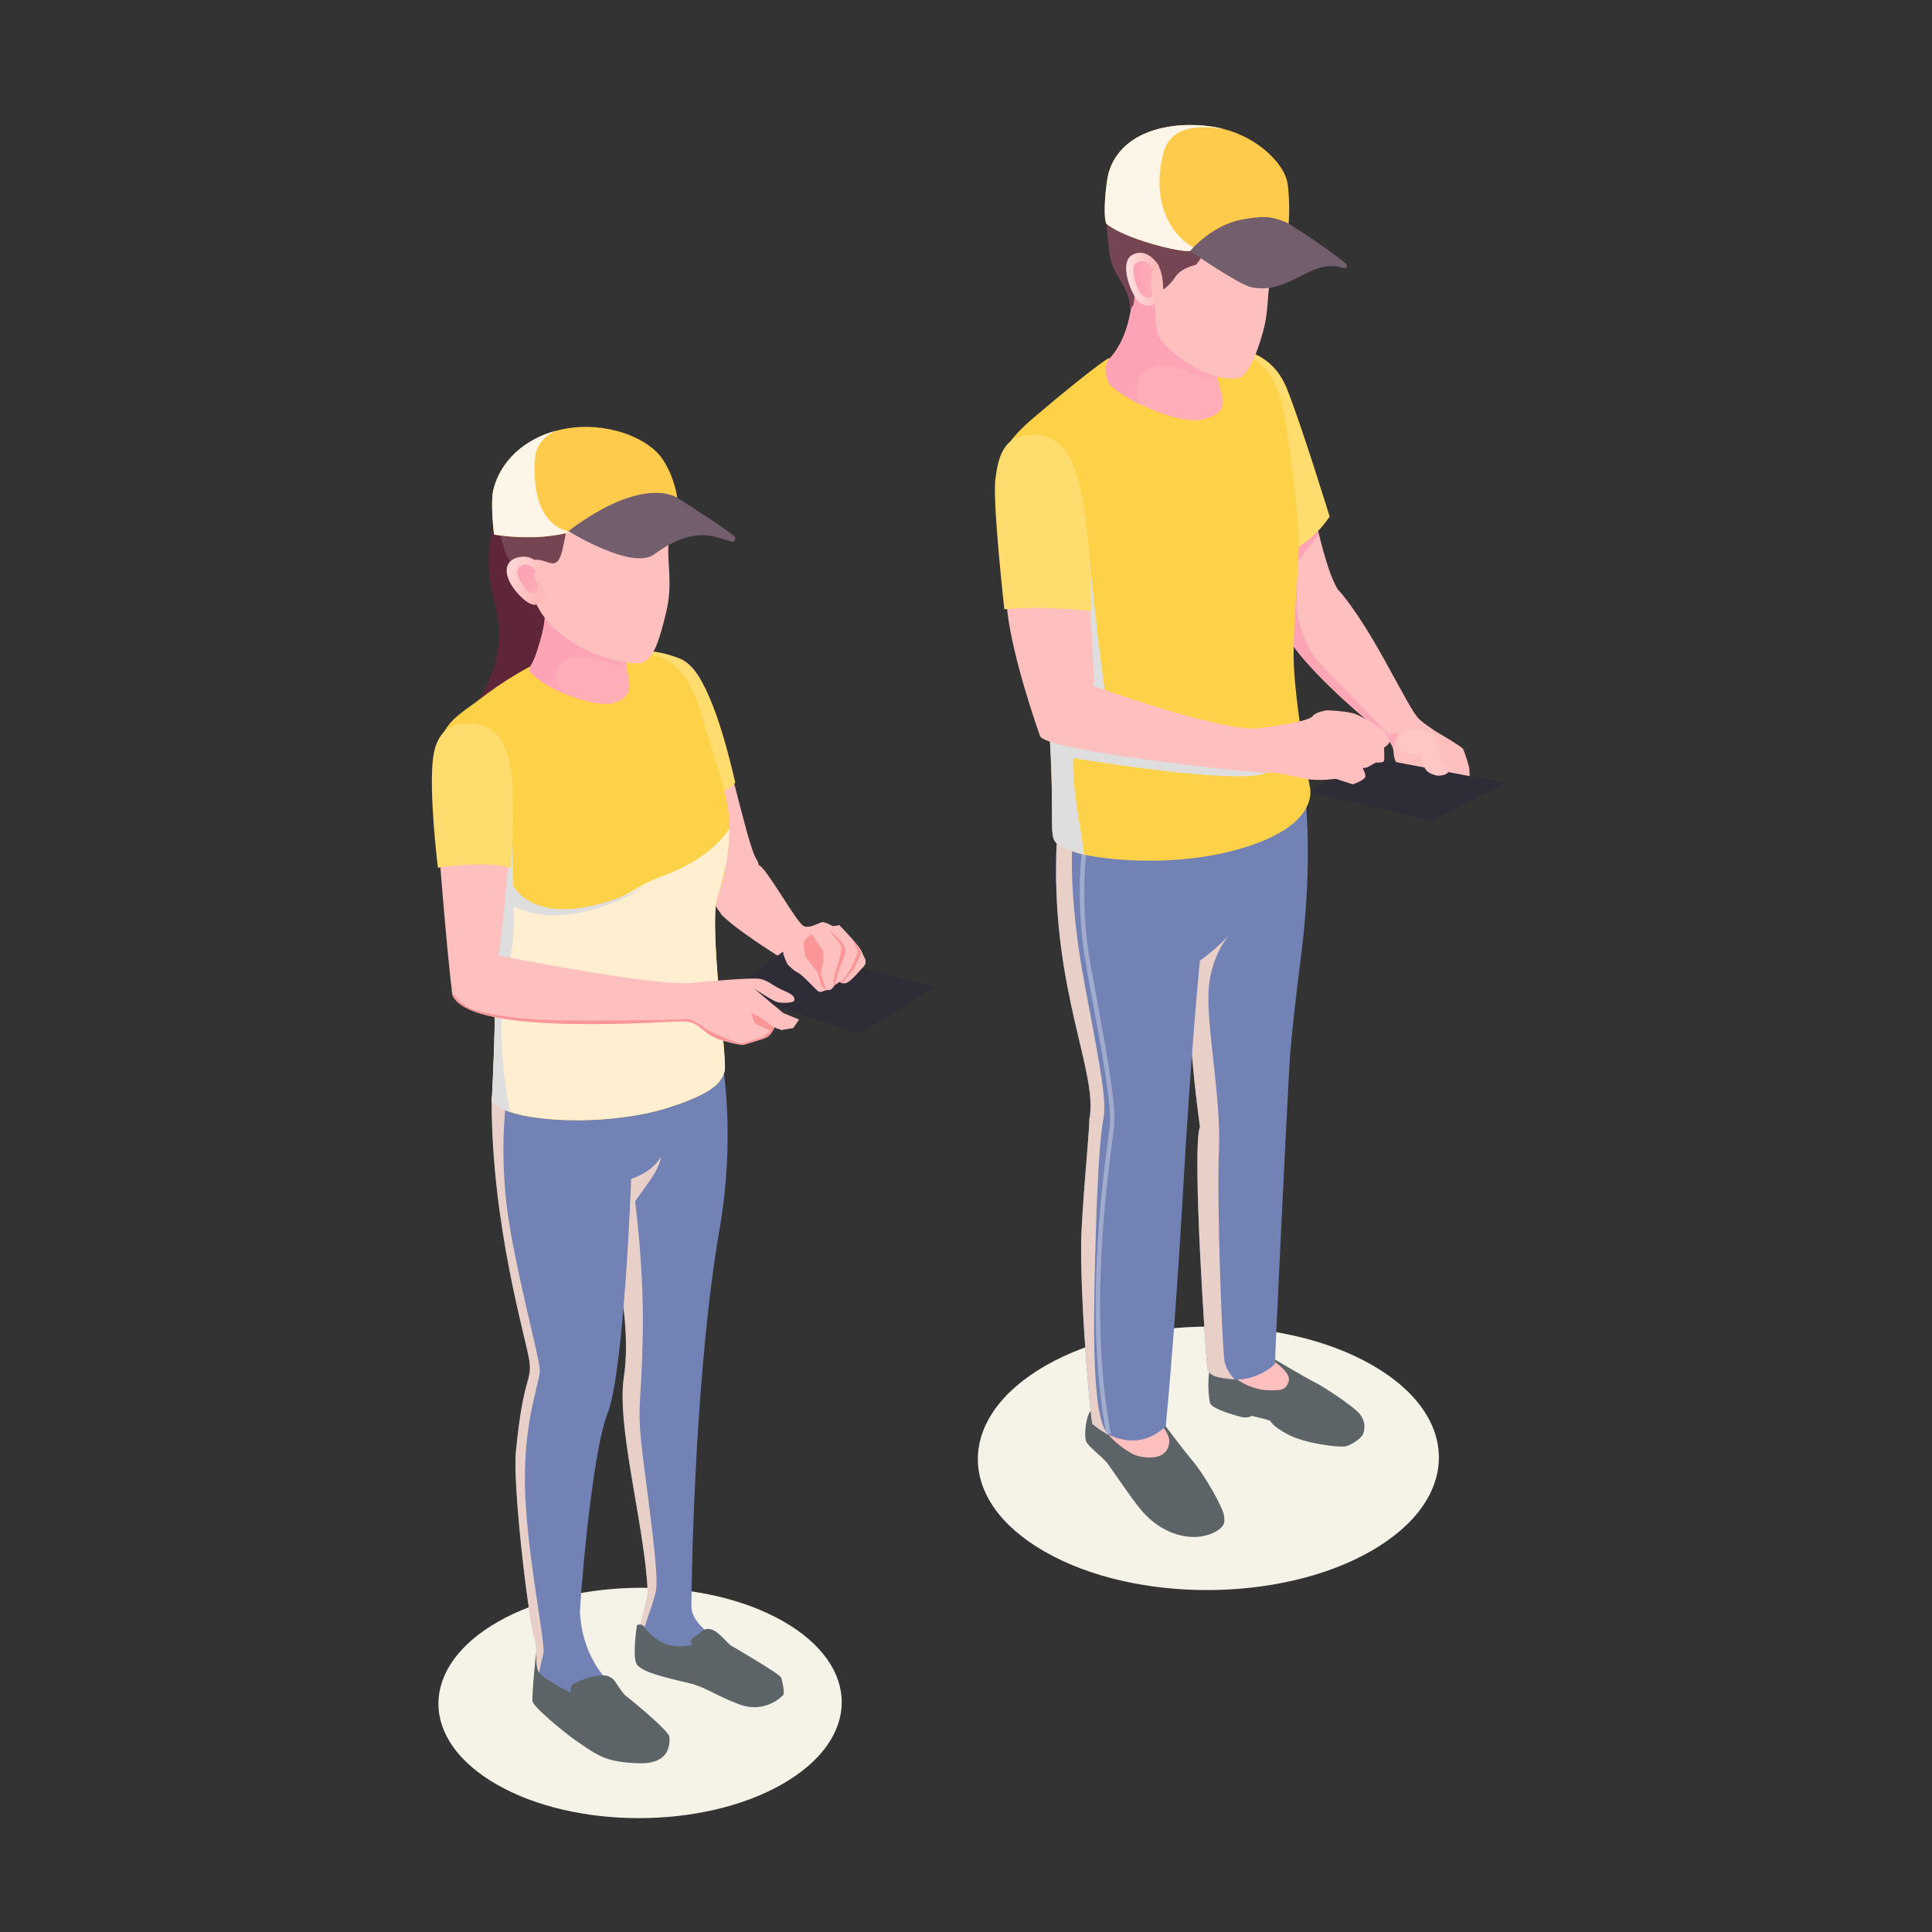 <svg width="170" height="170" viewBox="0 0 170 170" fill="none" xmlns="http://www.w3.org/2000/svg">
<rect x="0" y="0" width="170" height="170" fill="#333333" stroke="none"/>
<path d="M92.031 120.148C99.977 115.61 112.816 115.579 120.715 120.102C128.614 124.61 128.568 131.954 120.622 136.492C112.677 141.031 99.837 141.061 91.938 136.538C84.039 132.031 84.086 124.686 92.031 120.148Z" fill="#F5F2E8"/>
<path d="M111.484 119.213C111.484 119.213 115.046 121.329 115.697 121.635C116.347 121.942 119.259 123.828 119.724 124.518C120.188 125.208 120.08 125.76 119.956 126.143C119.832 126.542 118.872 127.201 118.33 127.278C117.787 127.354 114.876 127.048 113.327 126.22C111.778 125.392 111.886 125.054 111.685 124.978C111.468 124.901 110.121 124.579 110.121 124.579C110.121 124.579 109.811 124.84 109.176 124.671C108.541 124.503 106.636 123.966 106.481 123.46C106.326 122.954 106.233 121.191 106.481 120.347C106.729 119.504 111.468 119.213 111.468 119.213H111.484Z" fill="#5C6467"/>
<path d="M112.088 119.78C112.088 119.78 113.683 120.823 113.389 121.574C113.094 122.325 112.831 122.356 111.514 122.325C110.198 122.294 108.401 121.375 108.215 120.593C108.03 119.795 109.191 119.688 109.191 119.688L112.103 119.78H112.088Z" fill="#FEBFBF"/>
<path d="M114.504 83.933C113.466 92.167 113.482 93.393 113.373 95.356C113.249 97.318 112.165 119.611 112.196 119.918C112.196 120.209 110.384 121.513 108.634 121.375H108.618C106.884 121.237 106.326 121.022 106.233 120.301C106.125 119.581 104.855 101.151 105.583 99.143C104.808 93.531 104.483 88.042 104.375 83.719C104.235 78.521 104.39 75.01 104.39 75.01L114.845 70.012C114.845 70.012 115.557 75.685 114.504 83.933Z" fill="#7282B5"/>
<g style="mix-blend-mode:multiply">
<path d="M108.619 121.375C106.884 121.237 106.327 121.022 106.234 120.301C106.125 119.581 104.855 101.151 105.583 99.143C104.809 93.531 104.483 88.042 104.375 83.719L108.185 82.231C107.984 82.461 106.357 84.378 106.327 87.674C106.296 91.186 107.442 96.812 107.256 101.151C107.07 105.506 107.473 117.327 107.736 119.688C107.798 120.24 108.123 120.807 108.619 121.375Z" fill="#E8D0C8"/>
</g>
<path d="M102.252 125.1C102.252 125.1 102.391 125.254 102.577 125.514C103.135 126.25 104.281 127.768 104.993 128.611C105.954 129.746 107.596 132.598 107.704 133.364C107.812 134.131 107.626 134.192 107.441 134.422C107.255 134.652 106.155 135.419 104.451 135.204C102.748 134.99 101.323 133.978 100.363 132.812C99.402 131.647 97.73 129.117 97.373 128.673C97.017 128.228 95.778 127.293 95.577 126.848C95.375 126.404 95.53 124.732 95.917 124.211C96.289 123.69 102.376 125.039 102.376 125.039L102.268 125.1H102.252Z" fill="#5C6467"/>
<path d="M102.115 125.284C102.115 125.284 102.967 126.25 102.889 126.925C102.704 128.428 101.139 128.351 100.148 128.121C99.157 127.891 96.911 126.02 97.097 125.3C97.298 124.564 102.115 125.3 102.115 125.3V125.284Z" fill="#FEBFBF"/>
<path d="M109.392 80.269C108.866 82.231 105.582 84.531 105.582 84.531C105.582 84.531 105.056 89.545 104.39 99.986C104.126 103.896 103.662 113.892 102.578 125.514C100.719 127.231 98.814 126.848 97.544 126.235C96.708 125.836 96.166 125.33 96.119 125.284C96.011 125.177 95.112 115.809 95.128 109.676C95.143 106.732 95.84 99.879 95.856 98.499C96.661 94.421 92.588 87.368 92.944 75.041C92.96 74.443 93.006 73.906 93.099 73.4C94.787 62.989 109.795 73.032 109.795 73.032C109.795 73.032 109.935 78.306 109.392 80.269Z" fill="#7282B5"/>
<path d="M97.36 126.266C95.409 116.07 96.988 104.08 97.515 100.14C97.561 99.741 97.608 99.434 97.639 99.22C97.856 97.38 97.004 92.811 96.121 87.981C95.935 87 95.749 86.003 95.579 84.991C94.495 78.935 95.285 74.259 95.3 74.213L95.687 74.274C95.687 74.274 94.897 78.935 95.966 84.915C96.152 85.911 96.338 86.923 96.508 87.889C97.437 92.964 98.243 97.334 98.026 99.235C97.995 99.45 97.964 99.756 97.902 100.155C97.376 104.08 95.796 116.009 97.747 126.158L97.36 126.235V126.266Z" fill="#A0ABCD"/>
<g style="mix-blend-mode:multiply">
<path d="M97.544 126.235C96.708 125.836 96.166 125.33 96.119 125.284C96.011 125.177 95.112 115.809 95.128 109.676C95.143 106.732 95.84 99.879 95.856 98.499C96.661 94.42 92.588 87.368 92.944 75.04C92.96 74.442 93.006 73.906 93.099 73.4C93.889 73.737 94.369 73.952 94.369 73.952C94.369 73.952 93.935 78.705 95.469 86.77C97.002 94.834 97.358 96.95 97.095 98.407C96.816 99.879 96.553 103.144 96.367 110.489C96.166 117.833 96.166 124.993 97.528 126.219H97.544V126.235Z" fill="#E8D0C8"/>
</g>
<path d="M114.424 55.17C113.897 55.17 113.371 55.108 112.921 54.894C112.488 54.679 112.101 54.357 111.837 53.882C110.149 50.907 109.328 32.401 109.328 32.401C109.328 32.401 112.116 32.524 113.262 35.437C113.975 37.292 114.981 42.72 116.035 46.936C116.577 49.129 117.15 50.984 117.707 51.843V51.873C117.707 51.873 117.831 52.011 117.878 52.073C118.993 53.376 116.608 55.108 114.424 55.17Z" fill="#FEBFBF"/>
<path d="M129.124 70.257C128.799 71.269 126.878 70.563 125.98 70.349C125.097 70.134 123.207 67.696 123.207 67.696C123.207 67.696 122.65 66.976 122.634 66.286C122.634 66.148 122.619 66.025 122.588 65.902C122.464 65.366 121.968 64.768 120.218 63.311C118.034 61.502 113.45 57.24 113.032 55.369C113.001 55.2 112.954 55.047 112.923 54.894C112.675 53.652 112.753 53.253 114.116 53.667C114.348 53.744 114.611 53.821 114.906 53.943C114.906 53.943 116.47 53.621 117.09 52.962C117.709 52.318 117.709 51.843 117.709 51.843V51.873C117.91 52.042 119.382 53.667 121.736 57.914C124.245 62.453 124.462 62.974 125.128 63.495C125.778 64.001 126.351 64.369 126.351 64.369C126.351 64.369 128.628 65.688 128.737 65.902C128.861 66.132 129.279 67.451 129.279 67.589C129.279 67.696 129.449 69.245 129.124 70.257Z" fill="#FEBFBF"/>
<path d="M122.958 64.66C122.756 64.967 122.586 65.902 122.586 65.902C122.462 65.366 121.967 64.768 120.216 63.311C118.033 61.502 113.448 57.24 113.03 55.369C112.999 55.2 112.952 55.047 112.921 54.894C112.488 54.679 112.101 54.357 111.837 53.882C110.149 50.907 109.328 32.401 109.328 32.401C109.328 32.401 112.116 32.524 113.262 35.437C113.975 37.292 114.981 42.72 116.035 46.936C115.415 47.902 114.114 49.466 114.114 49.466V53.667C114.114 53.974 114.238 54.526 114.424 55.17C114.764 56.228 115.338 57.531 116.004 58.221C117.088 59.386 122.245 64.66 122.245 64.66C122.245 64.66 123.144 64.354 122.958 64.66Z" fill="url(#paint0_linear_1519_14943)"/>
<path d="M109.081 30.792C109.081 30.792 111.931 30.93 113.248 34.226C114.564 37.538 116.996 45.45 116.996 45.45C116.996 45.45 115.122 48.531 111.637 49.175C108.152 49.819 109.081 30.792 109.081 30.792Z" fill="#FFDC6E"/>
<path d="M120.404 66.593L132.438 68.893L125.964 72.25L115.246 69.659L120.404 66.593Z" fill="#2D2C37"/>
<path d="M110.479 74.243C104.625 76.375 97.856 75.761 95.378 75.194C95.192 75.163 95.022 75.117 94.882 75.071C92.683 74.412 92.668 73.998 92.59 73.047C92.528 72.097 92.699 68.141 92.157 62.008C91.8 57.884 90.484 53.054 89.647 50.325C89.245 49.007 88.966 48.179 88.966 48.179C88.966 48.056 87.773 43.441 87.773 42.015C87.773 40.589 88.192 39.102 90.933 36.771C93.674 34.441 96.091 32.494 97.33 31.651C98.584 30.823 107.598 30.776 109.674 31.359C111.734 31.942 112.617 34.518 112.942 36.081C113.252 37.63 114.367 45.312 114.274 48.363C114.181 51.429 113.84 54.143 113.825 57.7C113.825 61.242 115.25 69.23 115.25 69.23C115.25 69.23 116.179 72.174 110.479 74.243Z" fill="#FDD249"/>
<g style="mix-blend-mode:multiply">
<path d="M97.528 62.652C96.862 59.585 95.468 45.265 95.468 45.265C92.494 45.694 90.961 47.473 89.644 50.325C90.481 53.054 91.797 57.884 92.154 62.008C92.696 68.141 92.525 72.097 92.587 73.047C92.665 73.998 92.68 74.412 94.879 75.071C95.019 75.117 95.189 75.163 95.375 75.194C95.298 73.722 94.415 70.042 94.43 67.175C94.43 67.006 94.446 66.868 94.461 66.715C97.667 67.236 109.593 69.061 111.483 67.972C113.094 67.037 102.933 64.108 97.528 62.652Z" fill="#DEDEDE"/>
</g>
<path d="M90.174 38.703C90.174 38.703 94.572 38.566 95.269 45.158C95.966 51.736 96.26 60.092 96.26 60.092C96.26 60.092 93.782 65.888 91.506 64.738C90.452 61.748 88.656 55.998 88.547 52.64C88.439 49.283 86.952 38.366 90.158 38.688L90.174 38.703Z" fill="#FEBFBF"/>
<path d="M93.226 61.441C93.226 61.441 95.146 60.199 96.153 60.337C96.153 60.337 107.707 64.523 110.851 64.078C113.996 63.633 115.266 63.342 115.529 62.989C115.792 62.637 116.752 62.499 116.752 62.499C116.752 62.499 118.487 62.545 119.292 62.836C120.098 63.143 121.771 64.277 121.771 64.277C121.771 64.277 122.251 64.983 122.266 65.243C122.266 65.489 121.786 65.795 121.786 65.795C121.786 65.795 121.833 66.746 121.786 66.945C121.74 67.144 121.074 67.098 121.074 67.098C121.074 67.098 120.733 67.267 120.454 67.436C120.175 67.62 119.897 67.574 119.897 67.574C119.897 67.574 120.144 67.972 120.144 68.31C120.144 68.647 119.029 69.015 119.029 69.015L117.527 68.524C117.527 68.524 116.303 68.708 115.266 68.586C114.243 68.463 112.849 67.957 111.486 67.988C110.123 68.034 91.754 66.04 91.522 64.753C91.29 63.465 91.878 62.56 93.241 61.456L93.226 61.441Z" fill="#FEBFBF"/>
<path d="M125.996 64.477C125.996 64.477 126.383 64.845 126.461 65.152C126.554 65.458 126.616 66.271 126.74 66.716C126.864 67.175 126.879 67.252 126.879 67.252C126.879 67.252 127.421 67.651 127.421 67.911C127.421 68.172 126.631 68.31 126.383 68.233C126.12 68.157 125.547 68.019 125.361 67.559C125.16 67.099 125.036 66.531 125.036 66.531L124.432 66.302C124.432 66.302 123.1 66.47 123.038 65.458C122.976 64.446 123.936 64.124 124.447 64.14C124.959 64.155 125.981 64.462 125.981 64.462L125.996 64.477Z" fill="#FEC7C6"/>
<path d="M107.163 30.132C106.977 31.328 106.915 32.493 107.101 33.214C107.132 33.306 107.148 33.398 107.179 33.49C107.69 35.315 108.185 36.234 105.955 36.879C104.654 37.262 102.362 36.556 100.488 35.652H100.472C98.954 34.931 97.715 34.073 97.514 33.567C97.065 32.432 97.39 32.018 97.468 31.788C97.529 31.558 98.892 30.623 99.481 27.434C99.868 25.395 100.163 22.972 100.333 21.47C100.426 20.596 100.488 20.044 100.488 20.044C100.488 20.044 104.189 17.315 106.311 19.338C108.433 21.362 108.092 25.64 108.092 25.64C108.092 25.64 107.457 27.94 107.163 30.117V30.132Z" fill="#FFADB7"/>
<path d="M107.179 33.49C106.838 33.49 106.327 33.398 105.568 33.122C102.749 32.095 102.068 31.65 100.581 32.862C99.791 33.521 99.977 34.686 100.472 35.652C98.954 34.931 97.715 34.073 97.514 33.567C97.065 32.432 97.39 32.018 97.468 31.788C97.529 31.558 98.892 30.623 99.481 27.434C99.868 25.395 100.163 22.972 100.333 21.47C103.291 21.516 106.311 23.248 106.559 26.207C106.683 27.572 106.915 28.967 107.163 30.117C106.977 31.313 106.915 32.478 107.101 33.199C107.132 33.291 107.148 33.383 107.179 33.475V33.49Z" fill="url(#paint1_linear_1519_14943)"/>
<path d="M101.804 21.654C101.804 21.654 101.355 28.201 101.912 29.488C102.47 30.776 106.357 33.812 109.083 33.245C109.935 32.984 110.911 30.301 111.298 28.523C111.685 26.744 111.453 25.088 111.964 24.505C112.475 23.923 112.661 23.601 112.63 23.371C112.615 23.141 112.955 18.587 112.274 17.253C111.592 15.904 106.837 12.592 103.895 13.773C100.952 14.953 101.788 21.654 101.788 21.654H101.804Z" fill="#FEBFBF"/>
<path d="M102.36 25.471C102.36 25.471 102.933 25.119 103.429 24.352C103.925 23.586 105.241 23.294 105.241 23.294C105.241 23.294 106.171 22.19 106.325 21.363C106.48 20.535 106.713 18.741 106.713 18.741C106.713 18.741 107.781 18.127 108.401 18.419C109.02 18.695 109.547 19.139 110.523 19.354C111.498 19.569 112.629 19.201 112.629 19.201C112.629 19.201 112.49 19.599 112.66 19.753C112.83 19.906 113.915 18.388 112.722 16.318C111.529 14.248 108.695 12.102 106.651 11.719C104.606 11.335 103.46 11.688 102.794 12.056C102.128 12.424 101.927 12.7 101.927 12.7C101.927 12.7 99.309 12.991 98.07 14.386C96.831 15.782 97.451 22.098 97.838 23.233C98.225 24.368 99.573 25.824 99.402 27.081C100.455 27.265 98.969 21.7 101.168 22.635C102.453 23.187 102.345 25.471 102.345 25.471H102.36Z" fill="#754554"/>
<path d="M101.956 23.371C101.956 23.371 100.965 21.654 99.602 22.451C98.363 23.172 99.664 26.376 100.438 26.729C101.213 27.081 101.646 26.851 101.755 26.483C101.817 26.269 101.569 25.226 101.972 23.386L101.956 23.371Z" fill="url(#paint2_linear_1519_14943)"/>
<path d="M90.822 38.289C90.822 38.289 93.641 37.676 94.834 42.077C96.057 46.584 96.042 53.744 96.042 53.744C96.042 53.744 92.34 53.453 91.132 53.484C89.939 53.514 88.375 53.606 88.375 53.606C88.375 53.606 87.322 44.208 87.585 42.153C87.849 40.099 88.36 38.259 90.807 38.289H90.822Z" fill="#FFDC6E"/>
<path d="M113.388 19.676C113.388 19.676 116.594 21.685 118.329 23.111C118.654 23.387 118.561 23.709 118.159 23.571C115.386 22.651 113.466 25.978 110.105 25.273C108.99 25.043 104.715 22.084 104.715 22.084C104.715 22.084 109.005 16.472 113.388 19.661V19.676Z" fill="#725E6D"/>
<path d="M113.39 19.676C111.732 18.863 110.741 19.093 109.502 19.277C107.303 19.615 105.646 21.117 105.011 21.761C104.809 21.961 104.716 22.083 104.716 22.083C103.895 22.236 98.908 21.01 97.344 19.676C97.034 18.909 97.313 16.073 97.561 15.168C98.676 11.473 103.121 10.599 106.73 11.151C107.009 11.197 107.287 11.259 107.566 11.32C110.757 12.102 113.049 14.478 113.297 16.15C113.545 17.944 113.39 19.676 113.39 19.676Z" fill="#FECB4C"/>
<g style="mix-blend-mode:multiply">
<path d="M105.011 21.761C104.809 21.961 104.716 22.083 104.716 22.083C103.895 22.236 98.908 21.01 97.344 19.676C97.034 18.909 97.313 16.073 97.561 15.168C98.676 11.473 103.121 10.599 106.73 11.151C107.009 11.197 107.287 11.259 107.566 11.32C107.086 11.335 103.214 10.415 102.393 13.39C101.34 17.192 102.656 20.504 105.011 21.761Z" fill="#FCF5E8"/>
</g>
<path d="M101.449 23.632C101.449 23.632 100.767 22.574 99.962 23.157C99.404 23.555 99.962 25.257 100.349 25.809C100.659 26.269 101.294 26.269 101.371 26.085C101.449 25.901 101.062 25.288 101.464 23.616L101.449 23.632Z" fill="url(#paint3_linear_1519_14943)"/>
<path d="M51.387 45.419C51.387 45.419 51.387 41.218 47.174 42.475C44.773 43.196 41.738 46.569 43.534 53.085C45.362 59.709 39.91 64.216 39.91 64.216C39.91 64.216 44.045 64.262 45.703 63.158C47.36 62.054 47.112 60.812 47.623 56.642C48.134 52.472 51.387 45.419 51.387 45.419Z" fill="#5E2638"/>
<path d="M58.545 57.976C58.545 57.976 60.513 56.872 62.201 60.935C63.889 64.998 65.701 74.197 66.522 75.531C67.343 76.88 66.553 78.429 62.046 79.564C57.539 80.698 58.53 57.976 58.53 57.976H58.545Z" fill="#FEBFBF"/>
<path d="M64.695 68.846C64.695 68.846 64.153 69.736 62.759 69.736C61.365 69.736 52.567 58.344 54.627 57.593C56.672 56.841 58.995 57.608 59.754 57.93C61.241 58.558 62.852 60.889 64.695 68.846Z" fill="#FFDC6E"/>
<path d="M63.376 80.361C64.569 81.725 68.859 84.362 68.859 84.362C68.859 84.362 69.06 84.608 69.324 84.884C69.587 85.144 69.897 85.436 70.16 85.558C70.718 85.819 71.817 87.199 72.096 87.276C72.359 87.337 72.623 87.061 72.901 87.122C72.963 87.122 73.01 87.122 73.072 87.092C73.087 87.092 73.118 87.061 73.134 87.046C73.134 87.046 73.134 87.046 73.149 87.046C73.165 87.046 73.18 87.015 73.196 87C73.211 86.984 73.227 86.954 73.258 86.938C73.258 86.938 73.258 86.923 73.289 86.908C73.366 86.8 73.413 86.693 73.413 86.693L73.599 86.586L73.893 86.402C73.893 86.402 73.893 86.402 73.924 86.432C73.924 86.432 73.924 86.448 73.955 86.448C73.986 86.463 74.001 86.478 74.048 86.494C74.063 86.494 74.079 86.494 74.094 86.509C74.11 86.509 74.125 86.509 74.156 86.524C74.187 86.524 74.218 86.524 74.249 86.524C74.28 86.524 74.311 86.524 74.342 86.524C74.45 86.509 74.574 86.463 74.714 86.356C75.07 86.095 75.658 85.436 76.015 85.006C76.185 84.807 76.216 84.516 76.077 84.301C75.968 84.132 75.922 83.948 75.829 83.764C75.813 83.734 75.798 83.719 75.798 83.703C75.767 83.534 75.411 83.105 75.008 82.661C74.992 82.63 74.977 82.615 74.977 82.615C74.636 82.231 74.264 81.863 74.048 81.618C74.017 81.587 73.97 81.541 73.955 81.526C73.955 81.526 73.955 81.511 73.939 81.511C73.924 81.495 73.893 81.465 73.893 81.449C73.893 81.449 73.877 81.434 73.862 81.419L73.273 81.511C73.273 81.511 72.809 81.219 72.452 81.158C72.158 81.112 71.585 81.572 71.043 81.557C70.919 81.557 70.795 81.526 70.671 81.449C70.036 81.066 67.512 76.512 66.83 76.16C66.133 75.807 65.064 76.635 65.064 76.635C62.788 77.969 62.23 79.011 63.438 80.376L63.376 80.361Z" fill="#FEBFBF"/>
<path d="M43.815 142.702C50.769 138.731 61.998 138.715 68.906 142.656C75.814 146.596 75.783 153.02 68.829 156.991C61.874 160.962 50.645 160.978 43.738 157.037C36.83 153.097 36.861 146.673 43.815 142.702Z" fill="#F5F2E8"/>
<path d="M64.882 149.156C61.412 146.872 59.801 147.071 59.801 147.071C59.801 147.071 57.029 147.286 56.162 146.044C55.976 145.737 55.867 145.354 55.96 144.879C56.378 142.334 57.044 140.923 56.998 139.988C56.781 134.483 54.241 125.514 54.907 121.19C55.898 114.613 52.661 106.579 53.095 101.565C53.126 101.09 53.203 100.63 53.312 100.216C54.628 95.402 63.627 93.93 63.627 93.93C63.627 93.93 64.696 100.201 63.333 108.051C61.226 120.178 60.855 137.473 60.839 141.337C60.839 142.931 63.007 144.219 63.999 144.771C65.424 145.553 68.18 147.301 68.18 147.301C68.18 147.301 68.366 151.487 64.882 149.187V149.156Z" fill="#7282B5"/>
<g style="mix-blend-mode:multiply">
<path d="M56.549 128.044C57.091 132.383 57.974 138.516 57.726 139.927C57.493 141.337 56.099 144.174 56.146 146.029C55.96 145.738 55.852 145.355 55.945 144.879C56.363 142.334 57.029 140.923 56.982 139.988C56.766 134.484 54.225 125.515 54.891 121.191C55.883 114.613 52.646 106.579 53.079 101.566C54.349 101.029 56.038 100.722 58.237 100.753C58.237 100.753 58.516 102.026 57.199 103.866L55.883 105.705C55.883 105.705 56.719 111.869 56.549 118.017C56.394 124.15 56.022 123.675 56.549 128.029V128.044Z" fill="#E8D0C8"/>
</g>
<path d="M58.467 101.167C57.786 103.099 55.54 103.727 55.54 103.727C55.54 103.727 54.921 120.685 53.465 124.349C52.024 128.014 50.987 141.429 51.033 141.966C51.08 142.518 51.219 145.83 53.898 148.313C56.547 150.828 57.693 151.273 57.678 151.671C57.647 152.054 56.516 154.032 54.038 153.664C51.56 153.312 50.878 153.143 49.655 151.901C49.19 151.441 48.725 151.043 48.323 150.644C47.641 150.015 47.068 149.463 46.96 148.85C46.774 147.869 47.579 145.937 47.022 144.082C46.495 142.257 45.117 130.758 45.411 127.692C46.061 120.93 46.851 121.605 46.588 119.688C46.309 117.772 43.273 107.836 43.273 96.828C43.273 96.629 43.304 96.46 43.382 96.291C44.559 92.888 58.39 96.475 58.39 96.475C58.39 96.475 59.226 99.066 58.483 101.152L58.467 101.167Z" fill="#7282B5"/>
<g style="mix-blend-mode:multiply">
<path d="M48.307 150.674C47.626 150.046 47.052 149.494 46.944 148.881C46.758 147.899 47.563 145.968 47.006 144.112C46.479 142.288 45.101 130.789 45.395 127.722C46.046 120.961 46.836 121.635 46.572 119.719C46.294 117.802 43.258 107.867 43.258 96.858C43.258 96.659 43.289 96.49 43.366 96.322C44.141 96.46 44.559 96.69 44.559 96.69C44.559 96.69 43.97 100.707 44.559 105.889C45.163 111.087 47.502 119.504 47.502 120.577C47.502 121.651 46.139 124.717 46.185 130.421C46.247 136.124 47.935 144.189 47.827 145.354C47.765 146.167 46.712 148.129 48.307 150.674Z" fill="#E8D0C8"/>
</g>
<path d="M64.185 72.863C64.201 73.661 64.139 74.504 63.999 75.378C63.984 75.485 63.984 75.577 63.968 75.669C63.829 76.574 63.627 77.463 63.333 78.322C63.271 78.552 63.194 78.766 63.147 78.904C62.327 81.127 64.015 93.27 63.767 94.236C63.504 95.187 62.884 96.168 58.718 97.487C57.556 97.855 56.24 98.131 54.861 98.299C54.52 98.346 54.18 98.391 53.824 98.422C52.615 98.545 51.361 98.591 50.184 98.56C49.967 98.56 49.75 98.56 49.533 98.545C49.177 98.545 48.836 98.514 48.511 98.484C47.071 98.376 45.785 98.162 44.887 97.855C44.422 97.701 44.05 97.517 43.756 97.318C43.555 97.18 43.4 97.042 43.291 96.889C43.291 96.889 43.787 87.812 43.493 84.286C43.322 82.124 42.052 79.287 40.875 76.497C40.349 75.255 39.853 74.029 39.45 72.848C39.295 72.373 39.156 71.913 39.032 71.468C37.127 64.201 39.946 63.281 42.145 61.579C44.05 60.092 46.993 58.19 49.177 57.608C52.492 56.749 56.007 57.47 57.014 57.562C58.021 57.654 60.328 58.236 61.614 62.56C62.915 66.884 63.984 69.797 64.154 71.928C64.185 72.235 64.185 72.557 64.185 72.879V72.863Z" fill="#FDD249"/>
<g style="mix-blend-mode:multiply">
<path d="M64.181 72.864C64.196 73.661 64.134 74.504 63.995 75.378C63.979 75.486 63.979 75.578 63.964 75.67C63.747 76.681 63.499 77.663 63.329 78.322C63.267 78.552 63.19 78.767 63.143 78.905C62.322 81.128 64.01 93.271 63.763 94.237C63.499 95.188 62.88 96.169 58.713 97.487C57.552 97.855 56.235 98.131 54.857 98.3C54.516 98.346 54.175 98.392 53.819 98.423C52.611 98.545 51.356 98.591 50.179 98.561C49.962 98.561 49.746 98.561 49.529 98.545C46.973 98.438 44.789 98.009 43.736 97.303C43.535 97.165 43.38 97.027 43.272 96.874C43.272 96.874 43.767 87.797 43.473 84.271C43.303 82.109 42.033 79.273 40.855 76.482C43.117 73.37 45.177 71.484 44.913 72.787C44.325 75.838 44.309 80.085 48.321 80.177C53.974 80.331 55.368 78.138 58.063 77.172C61.827 75.823 63.484 74.014 64.196 72.864H64.181Z" fill="#FFEECF"/>
</g>
<g style="mix-blend-mode:multiply">
<path d="M56.745 78C56.745 78 48.304 82.508 45.176 78C45.114 74.842 44.959 71.423 44.959 71.423C42.729 71.377 40.917 71.898 39.43 72.833C39.817 73.999 40.312 75.24 40.855 76.482C42.032 79.273 43.302 82.109 43.472 84.271C43.766 87.797 43.271 96.874 43.271 96.874C43.565 97.257 44.107 97.579 44.866 97.84C44.541 96.062 44.246 94.007 44.169 91.968C43.875 85.958 45.083 85.068 45.191 81.956C45.207 81.358 45.222 80.591 45.207 79.748C46.725 80.53 50.535 81.649 56.761 78.016L56.745 78Z" fill="#DEDEDE"/>
</g>
<path d="M69.187 83.519L82.29 86.847L75.569 90.971L64.309 87.184L69.187 83.519Z" fill="#2D2C37"/>
<path d="M39.851 87.644C41.663 91.278 59.056 89.806 60.233 89.867C61.41 89.928 61.736 90.695 62.696 91.201C63.641 91.707 65.36 91.952 65.36 91.952C65.36 91.952 66.661 91.584 67.28 91.354C67.9 91.139 68.132 90.404 68.132 90.404L68.767 90.634L69.79 90.465L70.316 89.714L68.907 89.131L66.351 86.984C66.444 87.046 67.946 88.042 68.365 88.165C68.814 88.303 69.882 88.257 69.898 88.012C69.913 87.766 69.913 87.567 68.907 87.138C67.9 86.709 67.497 86.141 66.614 86.111C65.732 86.08 64.074 86.187 60.791 86.494C57.492 86.785 44.002 84.102 44.002 84.102C44.002 84.102 39.851 85.16 39.758 87.199C39.758 87.337 39.773 87.49 39.835 87.644H39.851Z" fill="#FEBFBF"/>
<path d="M43.755 85.053C43.755 85.053 45.583 71.79 44.715 67.727C43.848 63.649 41.076 63.603 39.852 64.124C38.629 64.661 38.009 66.01 38.443 72.158C38.861 78.306 39.589 86.126 39.775 87.215C39.961 88.303 43.771 85.068 43.771 85.068L43.755 85.053Z" fill="#FEBFBF"/>
<path d="M39.851 87.644C41.663 91.278 59.056 89.806 60.233 89.867C61.41 89.928 61.736 90.695 62.696 91.201C63.641 91.707 65.36 91.952 65.36 91.952C65.36 91.952 66.661 91.584 67.281 91.354C67.9 91.14 68.132 90.404 68.132 90.404L66.754 89.438L66.103 89.116C66.103 89.116 66.274 89.974 66.568 90.128C66.862 90.281 67.776 90.68 67.776 90.68L67.141 91.247C67.141 91.247 65.53 91.768 65.19 91.799C64.849 91.829 62.045 90.618 61.937 90.419C61.829 90.22 60.853 89.744 60.574 89.652C59.18 89.806 49.949 89.836 47.967 89.744C45.984 89.668 44.048 89.438 42.174 88.993C40.3 88.549 39.773 87.199 39.773 87.199C39.773 87.337 39.789 87.49 39.851 87.644Z" fill="#FA9698"/>
<path d="M68.904 83.903C69.121 84.516 69.276 84.807 69.322 84.884C69.585 85.144 69.895 85.436 70.159 85.558C70.716 85.819 71.816 87.199 72.094 87.276C72.358 87.337 72.621 87.061 72.9 87.122C72.962 87.122 73.008 87.122 73.07 87.092C73.086 87.092 73.117 87.061 73.132 87.046C73.132 87.046 73.132 87.046 73.148 87.046C73.163 87.046 73.179 87.015 73.194 87C73.21 86.984 73.225 86.954 73.256 86.938C73.256 86.938 73.256 86.923 73.287 86.908C73.365 86.8 73.411 86.693 73.411 86.693L73.597 86.586L73.891 86.402C73.891 86.402 73.891 86.402 73.922 86.432C73.922 86.432 73.922 86.448 73.953 86.448C73.984 86.463 74 86.478 74.046 86.494C74.061 86.494 74.077 86.494 74.093 86.509C74.108 86.509 74.124 86.509 74.154 86.524C74.185 86.524 74.216 86.524 74.247 86.524C74.278 86.524 74.309 86.524 74.34 86.524C74.449 86.509 74.573 86.463 74.712 86.356C75.068 86.095 75.657 85.436 76.013 85.006C76.183 84.807 76.214 84.516 76.075 84.301C75.967 84.132 75.92 83.948 75.827 83.764C75.827 83.734 75.812 83.719 75.796 83.703C75.719 83.55 75.409 83.105 75.006 82.661C74.991 82.63 74.975 82.615 74.975 82.615C74.635 82.231 74.263 81.863 74.046 81.618C74.015 81.587 73.969 81.541 73.953 81.526C73.953 81.526 73.953 81.511 73.938 81.511C73.922 81.495 73.891 81.465 73.891 81.449C73.891 81.449 73.876 81.434 73.86 81.419L73.272 81.511C73.272 81.511 72.807 81.219 72.451 81.158C72.156 81.112 71.583 81.572 71.041 81.557C70.468 81.955 69.895 81.894 69.601 82.216C69.307 82.538 68.687 83.213 68.95 83.933L68.904 83.903Z" fill="#FEBFBF"/>
<path d="M72.236 86.677C72.236 86.677 72.112 85.865 71.818 85.42C71.523 84.975 70.873 84.194 70.873 84.194C70.873 84.194 70.61 82.998 70.78 82.798C70.95 82.599 71.4 82.185 71.4 82.185C71.4 82.185 72.282 83.427 72.391 83.611C72.499 83.795 72.422 84.838 72.422 84.838C72.422 84.838 72.112 85.528 72.329 86.033C72.546 86.539 72.67 87.168 72.67 87.168L72.251 86.677H72.236Z" fill="#FA9698"/>
<path d="M74.619 85.62C74.418 85.865 74.154 86.248 73.938 86.432C73.969 86.463 74.03 86.509 74.108 86.524C74.185 86.309 75.084 85.374 75.146 85.221C75.207 85.068 75.75 84.086 75.765 83.841C75.765 83.642 75.161 82.829 75.006 82.645C74.991 82.615 74.975 82.599 74.975 82.599C74.975 82.599 75.44 83.488 75.471 83.703C75.502 83.918 74.867 85.282 74.619 85.604V85.62Z" fill="#FA9698"/>
<path d="M73.317 86.907C73.394 86.8 73.44 86.692 73.44 86.692L73.626 86.585C73.518 86.585 73.471 86.493 73.518 86.371C73.564 86.217 73.859 85.251 73.859 85.251C73.859 85.251 74.416 83.963 74.416 83.641C74.416 83.32 73.797 82.4 72.883 81.817C72.945 81.878 73.951 82.936 74.029 83.35C74.122 83.779 73.332 86.11 73.332 86.187C73.332 86.248 73.425 86.723 73.332 86.907H73.317Z" fill="#FA9698"/>
<path d="M54.875 51.843C54.875 51.843 54.828 56.611 55.091 58.39C55.355 60.168 55.959 61.226 53.93 61.886C52.768 62.254 48.416 61.073 46.588 59.064C46.434 58.819 46.914 58.512 47.316 57.102C47.734 55.676 48.029 55.047 48.013 52.272C47.998 49.497 48.137 46.967 48.137 46.967L54.859 51.843H54.875Z" fill="#FFADB7"/>
<path d="M55.138 58.543C54.844 58.574 54.394 58.543 53.744 58.375C50.971 57.685 50.213 57.547 49.376 58.375C48.54 59.187 48.85 60.107 49.794 61.088C48.555 60.598 47.347 59.908 46.588 59.049C46.434 58.819 46.914 58.497 47.332 57.087C47.75 55.676 48.029 55.032 48.029 52.257V50.938L54.983 57.225C55.014 57.685 55.045 58.083 55.107 58.39C55.107 58.436 55.122 58.497 55.138 58.543Z" fill="url(#paint4_linear_1519_14943)"/>
<path d="M52.072 38.673C52.072 38.673 56.672 39.623 57.88 43.119C59.073 46.6 58.887 46.753 58.809 48.148C58.732 49.543 59.181 51.506 58.639 53.775C58.097 56.044 57.57 57.976 56.517 58.313C55.479 58.651 49.516 57.47 47.348 53.453C45.18 49.436 43.135 45.756 44.792 42.015C45.954 39.393 49.749 38.09 52.072 38.673Z" fill="#FEBFBF"/>
<path d="M44.449 42.245C45.317 39.96 46.447 39.531 46.447 39.531C46.447 39.531 47.531 38.366 50.567 38.366C53.448 38.366 56.004 39.868 57.165 41.126C58.807 42.889 58.125 43.855 58.125 43.855V43.824C58.048 43.701 57.785 43.241 57.227 43.471C56.453 43.778 56.127 44.376 55.492 44.606C51.016 46.17 50.118 44.989 49.762 47.028C49.39 49.098 49.189 49.819 48.259 49.497C46.757 48.976 46.819 49.298 46.091 50.309C46.37 51.26 46.711 52.303 47.098 53.207C47.098 53.207 47.067 54.143 45.332 50.386C44.666 48.838 42.993 46.752 44.449 42.245Z" fill="#754554"/>
<path d="M47.674 50.003C47.674 50.003 47.024 48.654 45.553 49.053C44.066 49.451 44.36 51.123 45.94 52.61C47.52 54.097 47.907 52.349 47.984 52.226C48.062 52.119 47.287 51.046 47.674 50.003Z" fill="url(#paint5_linear_1519_14943)"/>
<path d="M47.147 50.203C47.147 50.203 46.496 49.436 45.861 49.773C44.886 50.279 46.295 51.858 46.434 52.073C46.574 52.272 47.286 52.196 47.379 51.705C47.457 51.215 46.651 50.816 47.162 50.203H47.147Z" fill="url(#paint6_linear_1519_14943)"/>
<path d="M40.671 63.695C40.671 63.695 38.58 63.588 38.131 66.531C37.682 69.475 38.533 76.359 38.533 76.359C38.533 76.359 39.896 76.099 42.096 76.068C43.831 76.037 44.961 76.359 44.961 76.359C44.961 76.359 45.395 70.38 44.961 67.758C44.527 65.136 43.536 63.419 40.686 63.71L40.671 63.695Z" fill="#FFDC6E"/>
<path d="M59.582 43.824L59.256 44.254C59.256 44.254 52.132 46.078 51.481 46.231C51.109 46.339 50.877 46.569 50.149 46.814H50.134C49.654 46.983 48.941 47.121 47.795 47.228C45.518 47.412 43.474 47.044 43.474 47.044C43.474 47.044 43.118 44.238 43.427 43.042C44.078 40.513 46.2 38.642 48.941 37.906C49.437 37.768 49.963 37.676 50.505 37.615C53.959 37.262 57.181 38.719 58.281 40.374C59.396 42.03 59.597 43.824 59.597 43.824H59.582Z" fill="#FECB4C"/>
<g style="mix-blend-mode:multiply">
<path d="M50.134 46.799C49.654 46.967 48.941 47.105 47.795 47.213C45.518 47.397 43.474 47.029 43.474 47.029C43.474 47.029 43.118 44.223 43.427 43.027C44.078 40.497 46.2 38.627 48.941 37.891C48.941 37.891 47.206 38.55 47.083 40.298C46.959 42.046 46.943 46.078 50.149 46.799H50.134Z" fill="#FCF5E8"/>
</g>
<path d="M50.023 46.737C50.023 46.737 55.615 50.218 57.566 48.777C60.06 46.937 61.81 46.906 63.127 47.289L64.443 47.673C64.443 47.673 64.722 47.611 64.691 47.305C64.66 46.998 59.595 43.809 59.595 43.809C59.595 43.809 56.73 41.693 50.023 46.722V46.737Z" fill="#725E6D"/>
<path d="M53.557 147.501C53.155 147.363 52.675 147.424 52.21 147.516C51.683 147.623 51.172 147.823 50.677 148.053C50.197 148.267 50.181 148.467 50.212 148.927C49.577 148.62 47.61 147.639 47.331 146.98C47.13 146.504 47.192 145.293 47.192 145.293C47.192 145.293 47.161 145.492 47.083 146.29C47.006 147.087 46.82 149.126 46.851 149.663C46.882 150.199 49.763 152.514 50.568 153.082C52.644 154.523 53.325 155.06 56.206 155.152C59.087 155.244 58.932 153.281 58.901 152.821C58.87 152.361 56.02 149.954 55.23 149.356C54.766 149.019 54.44 148.405 54.115 147.945C53.96 147.731 53.774 147.593 53.557 147.516V147.501Z" fill="#5C6467"/>
<path d="M62.089 143.361C62.894 143.131 63.684 144.25 64.257 144.756C64.257 144.756 68.594 147.271 68.733 147.608C68.857 147.945 69.058 148.957 68.919 149.141C68.779 149.325 67.262 150.782 65.093 149.984C62.925 149.187 62.135 148.466 60.679 148.114C59.223 147.761 56.373 147.179 56.002 146.397C55.63 145.615 56.048 142.993 56.048 142.993C56.048 142.993 56.497 142.824 56.683 143.146C56.869 143.468 57.705 144.373 58.681 144.695C59.378 144.925 60.137 144.879 60.865 144.771C60.819 144.572 60.741 144.373 60.896 144.189C61.004 144.066 61.159 143.989 61.299 143.897C61.5 143.775 61.655 143.606 61.856 143.468C61.934 143.407 62.026 143.376 62.104 143.346L62.089 143.361Z" fill="#5C6467"/>
<defs>
<linearGradient id="paint0_linear_1519_14943" x1="116.824" y1="50.095" x2="132.059" y2="69.579" gradientUnits="userSpaceOnUse">
<stop offset="0.12" stop-color="#FCA4B5"/>
<stop offset="0.99" stop-color="#FFADB7"/>
</linearGradient>
<linearGradient id="paint1_linear_1519_14943" x1="102.114" y1="29.412" x2="108.14" y2="37.122" gradientUnits="userSpaceOnUse">
<stop offset="0.12" stop-color="#FCA4B5"/>
<stop offset="0.99" stop-color="#FFADB7"/>
</linearGradient>
<linearGradient id="paint2_linear_1519_14943" x1="102.236" y1="24.162" x2="99.352" y2="24.421" gradientUnits="userSpaceOnUse">
<stop offset="0.12" stop-color="#FEB9B8"/>
<stop offset="1" stop-color="#FFDEDE"/>
</linearGradient>
<linearGradient id="paint3_linear_1519_14943" x1="99.752" y1="24.63" x2="101.485" y2="24.57" gradientUnits="userSpaceOnUse">
<stop offset="0.12" stop-color="#FCA4B5"/>
<stop offset="0.99" stop-color="#FFADB7"/>
</linearGradient>
<linearGradient id="paint4_linear_1519_14943" x1="49.67" y1="56.734" x2="54.244" y2="62.575" gradientUnits="userSpaceOnUse">
<stop offset="0.12" stop-color="#FCA4B5"/>
<stop offset="0.99" stop-color="#FFADB7"/>
</linearGradient>
<linearGradient id="paint5_linear_1519_14943" x1="48.387" y1="51.874" x2="43.71" y2="49.738" gradientUnits="userSpaceOnUse">
<stop offset="0.12" stop-color="#FEB9B8"/>
<stop offset="1" stop-color="#FFDEDE"/>
</linearGradient>
<linearGradient id="paint6_linear_1519_14943" x1="46.047" y1="50.203" x2="47.347" y2="51.871" gradientUnits="userSpaceOnUse">
<stop offset="0.12" stop-color="#FCA4B5"/>
<stop offset="0.99" stop-color="#FFADB7"/>
</linearGradient>
</defs>
</svg>
